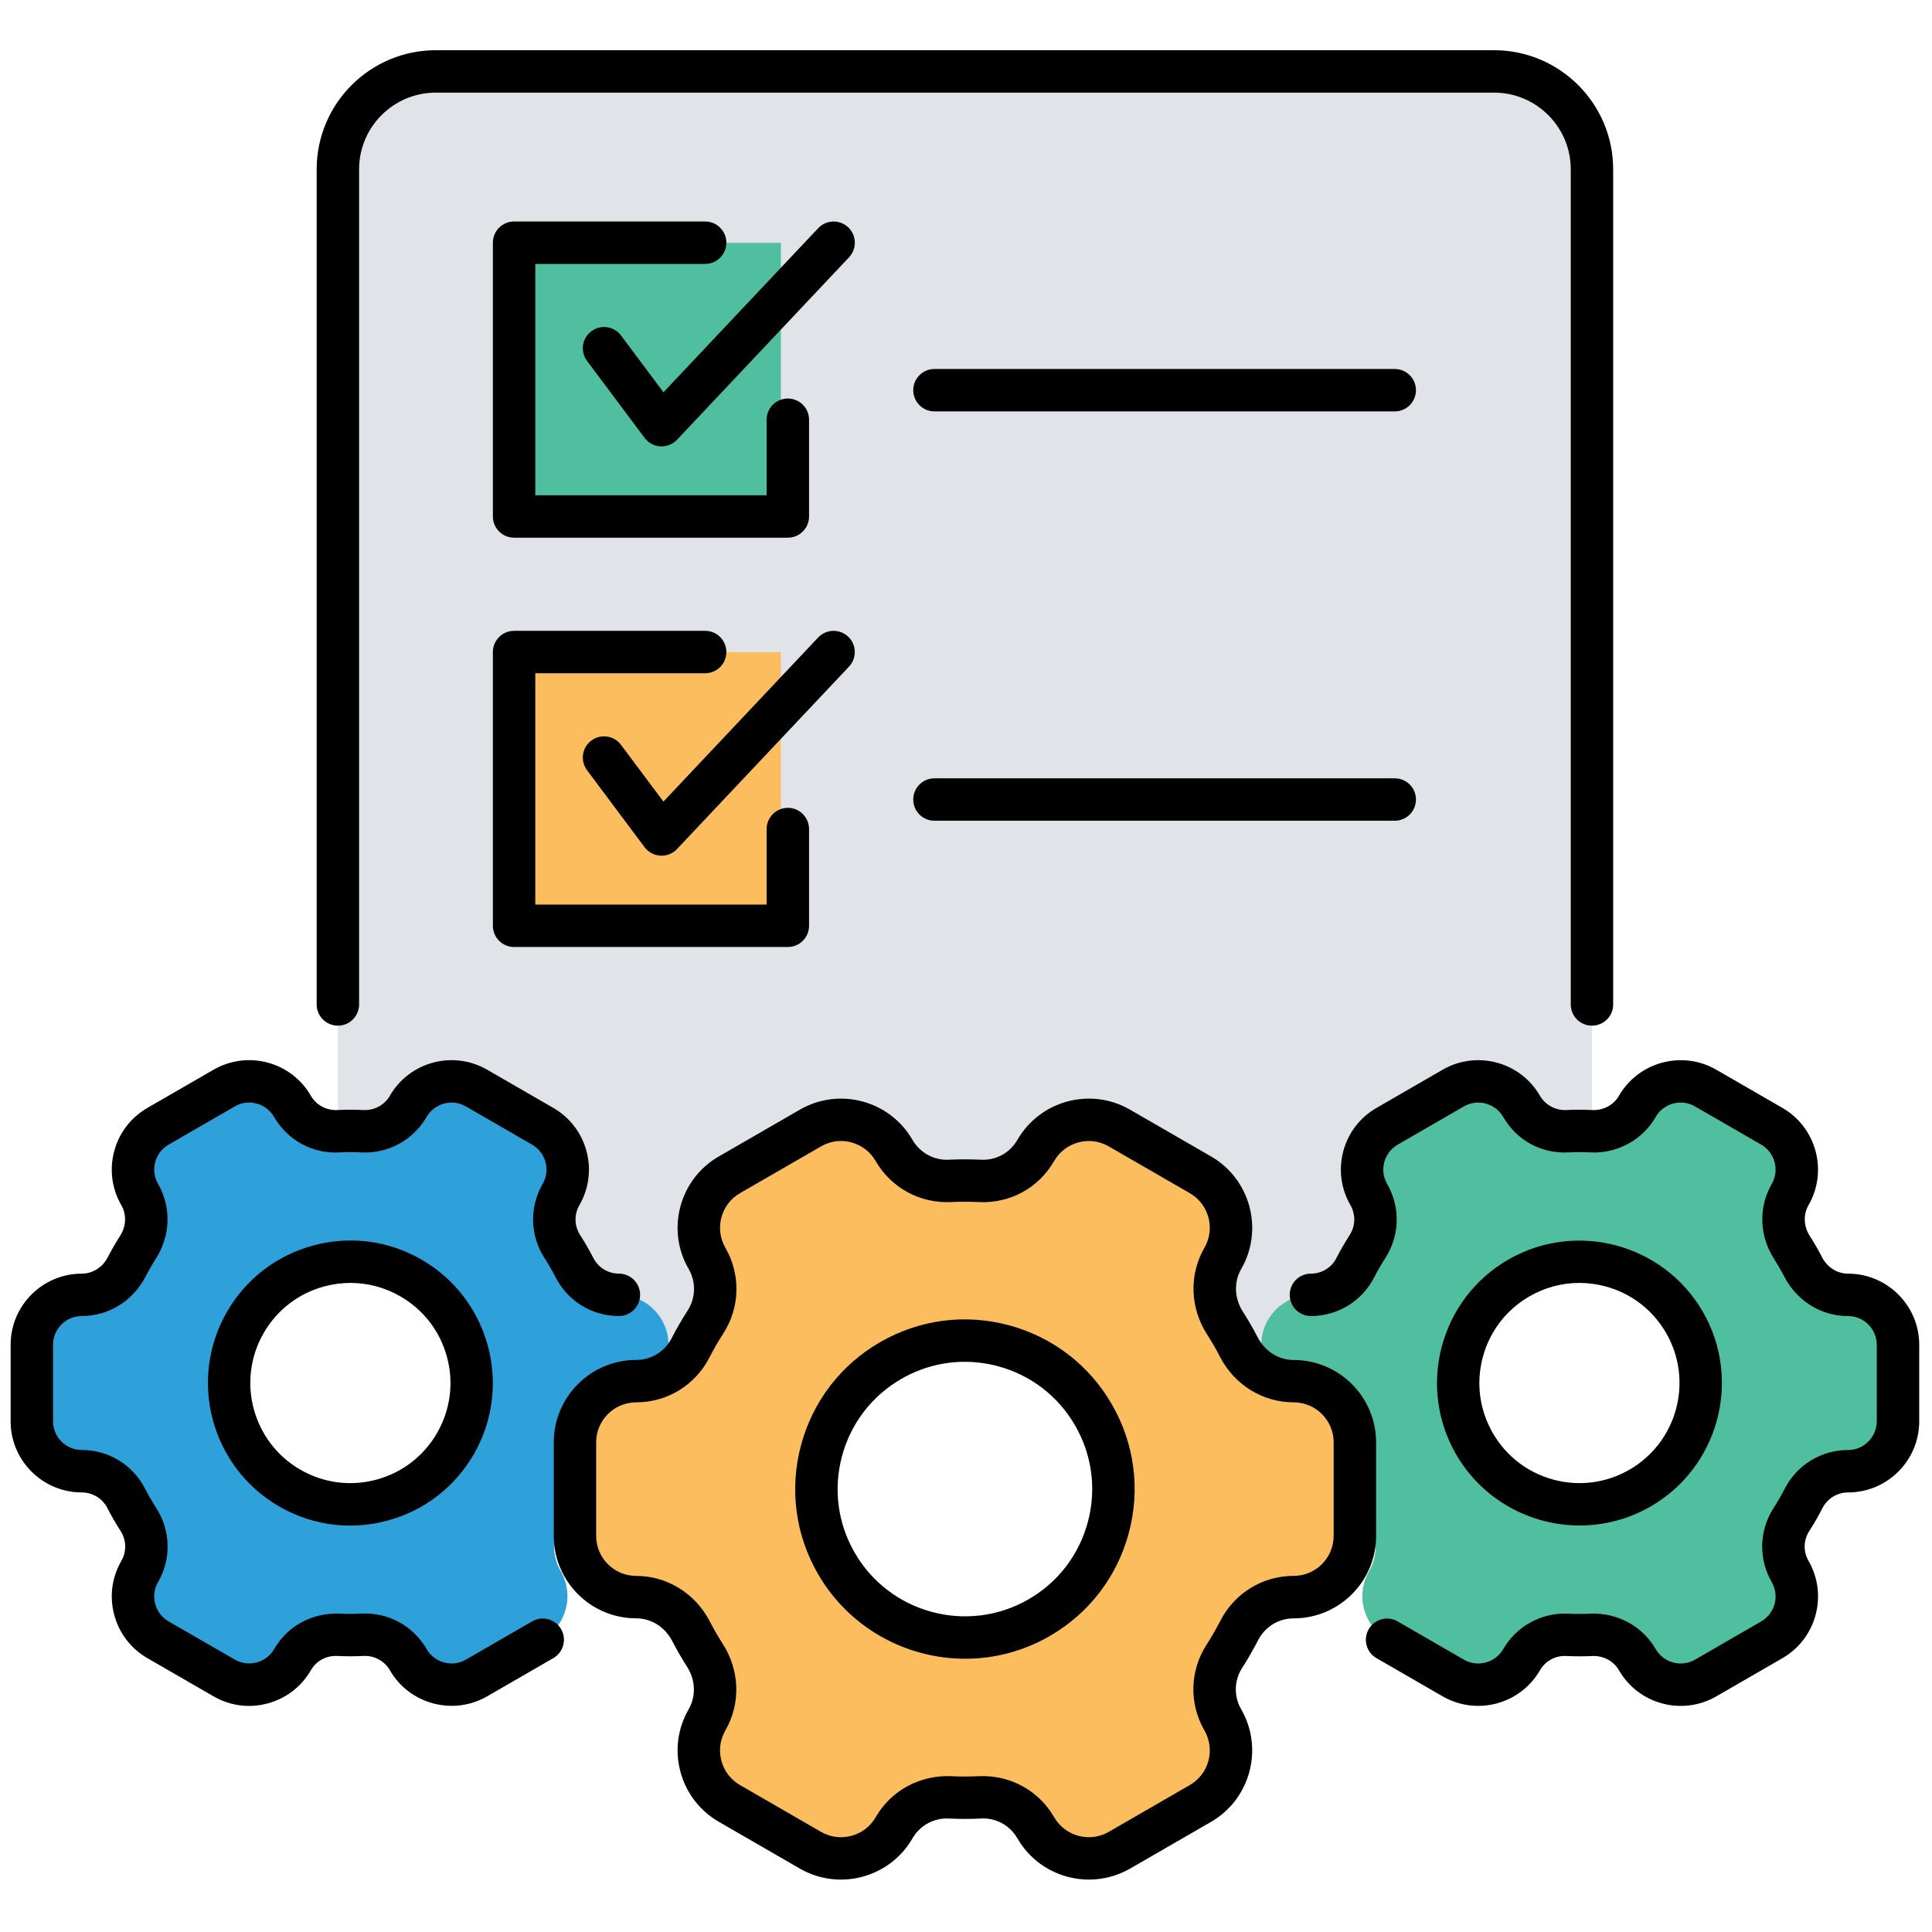 <svg xmlns="http://www.w3.org/2000/svg" xmlns:xlink="http://www.w3.org/1999/xlink" width="256" height="256" viewBox="0 0 256 256" xml:space="preserve"><g style="stroke: none; stroke-width: 0; stroke-dasharray: none; stroke-linecap: butt; stroke-linejoin: miter; stroke-miterlimit: 10; fill: none; fill-rule: nonzero; opacity: 1;" transform="translate(1.407 1.407) scale(2.81 2.81)">	<path d="M 74.568 56.864 V 7.483 c 0 -2.549 -2.067 -4.616 -4.616 -4.616 H 20.048 c -2.549 0 -4.616 2.067 -4.616 4.616 v 49.381 l 15.589 10.109 L 45 60.864 l 14.542 6.033 L 74.568 56.864 z" style="stroke: none; stroke-width: 1; stroke-dasharray: none; stroke-linecap: butt; stroke-linejoin: miter; stroke-miterlimit: 10; fill: rgb(224,228,232); fill-rule: nonzero; opacity: 1;" transform=" matrix(1 0 0 1 0 0) " stroke-linecap="round"></path>	<path d="M 86.625 60.562 c -0.895 0 -1.697 -0.515 -2.109 -1.31 c -0.082 -0.158 -0.168 -0.316 -0.258 -0.472 s -0.183 -0.309 -0.28 -0.459 c -0.483 -0.753 -0.527 -1.706 -0.08 -2.481 l 0 0 c 0.65 -1.126 0.264 -2.565 -0.861 -3.215 l -3.118 -1.8 c -1.126 -0.65 -2.565 -0.264 -3.215 0.861 l -0.001 0.001 c -0.441 0.764 -1.271 1.214 -2.152 1.171 c -0.383 -0.019 -0.767 -0.019 -1.152 0 c -0.879 0.043 -1.708 -0.409 -2.148 -1.171 l 0 -0.001 c -0.65 -1.126 -2.089 -1.511 -3.215 -0.861 l -3.118 1.8 c -1.126 0.65 -1.511 2.089 -0.861 3.215 l 0 0.001 c 0.44 0.762 0.417 1.705 -0.06 2.445 c -0.208 0.324 -0.4 0.657 -0.576 0.997 c -0.403 0.784 -1.208 1.278 -2.09 1.278 l -0.001 0 c -1.3 0 -2.354 1.054 -2.354 2.354 v 3.6 c 0 1.3 1.054 2.354 2.354 2.354 l 0 0 c 0.895 0 1.697 0.515 2.109 1.31 c 0.082 0.158 0.168 0.316 0.258 0.472 s 0.183 0.309 0.28 0.459 c 0.483 0.753 0.527 1.706 0.08 2.481 c -0.65 1.126 -0.264 2.565 0.861 3.215 l 3.118 1.8 c 1.126 0.65 2.565 0.264 3.215 -0.861 l 0.001 -0.001 c 0.441 -0.764 1.271 -1.214 2.152 -1.171 c 0.383 0.019 0.767 0.019 1.152 0 c 0.879 -0.043 1.708 0.409 2.148 1.171 l 0 0.001 c 0.65 1.126 2.089 1.511 3.215 0.861 l 3.118 -1.8 c 1.126 -0.65 1.511 -2.089 0.861 -3.215 l 0 -0.001 c -0.44 -0.762 -0.417 -1.705 0.06 -2.445 c 0.208 -0.324 0.4 -0.657 0.576 -0.997 c 0.403 -0.784 1.208 -1.278 2.09 -1.278 l 0.001 0 c 1.3 0 2.354 -1.054 2.354 -2.354 l 0 -3.6 C 88.979 61.616 87.925 60.562 86.625 60.562 z M 76.834 69.661 c -2.731 1.577 -6.224 0.641 -7.801 -2.09 s -0.641 -6.224 2.09 -7.801 s 6.224 -0.641 7.801 2.09 C 80.501 64.592 79.565 68.084 76.834 69.661 z" style="stroke: none; stroke-width: 1; stroke-dasharray: none; stroke-linecap: butt; stroke-linejoin: miter; stroke-miterlimit: 10; fill: rgb(79,191,159); fill-rule: nonzero; opacity: 1;" transform=" matrix(1 0 0 1 0 0) " stroke-linecap="round"></path>	<path d="M 28.668 60.562 c -0.895 0 -1.697 -0.515 -2.109 -1.31 c -0.082 -0.158 -0.168 -0.316 -0.258 -0.472 s -0.183 -0.309 -0.28 -0.459 c -0.483 -0.753 -0.527 -1.706 -0.08 -2.481 l 0 0 c 0.65 -1.126 0.264 -2.565 -0.861 -3.215 l -3.118 -1.8 c -1.126 -0.65 -2.565 -0.264 -3.215 0.861 l -0.001 0.001 c -0.441 0.764 -1.271 1.214 -2.152 1.171 c -0.383 -0.019 -0.767 -0.019 -1.152 0 c -0.879 0.043 -1.708 -0.409 -2.148 -1.171 l 0 -0.001 c -0.65 -1.126 -2.089 -1.511 -3.215 -0.861 l -3.118 1.8 c -1.126 0.65 -1.511 2.089 -0.861 3.215 l 0 0.001 c 0.44 0.762 0.417 1.705 -0.06 2.445 c -0.208 0.324 -0.4 0.657 -0.576 0.997 c -0.403 0.784 -1.208 1.278 -2.09 1.278 l -0.001 0 c -1.3 0 -2.354 1.054 -2.354 2.354 l 0 3.6 c 0 1.3 1.054 2.354 2.354 2.354 l 0 0 c 0.895 0 1.697 0.515 2.109 1.31 c 0.082 0.158 0.168 0.316 0.258 0.472 s 0.183 0.309 0.28 0.459 c 0.483 0.753 0.527 1.706 0.08 2.481 c -0.65 1.126 -0.264 2.565 0.861 3.215 l 3.118 1.8 c 1.126 0.65 2.565 0.264 3.215 -0.861 l 0.001 -0.001 c 0.441 -0.764 1.271 -1.214 2.152 -1.171 c 0.383 0.019 0.767 0.019 1.152 0 c 0.879 -0.043 1.708 0.409 2.148 1.171 l 0 0.001 c 0.65 1.126 2.089 1.511 3.215 0.861 l 3.118 -1.8 c 1.126 -0.65 1.511 -2.089 0.861 -3.215 l 0 -0.001 c -0.44 -0.762 -0.417 -1.705 0.06 -2.445 c 0.208 -0.324 0.401 -0.657 0.576 -0.997 c 0.403 -0.784 1.208 -1.278 2.09 -1.278 l 0.001 0 c 1.3 0 2.354 -1.054 2.354 -2.354 l 0 -3.6 C 31.021 61.616 29.968 60.562 28.668 60.562 z M 18.877 69.661 c -2.731 1.577 -6.224 0.641 -7.801 -2.09 s -0.641 -6.224 2.09 -7.801 s 6.224 -0.641 7.801 2.09 C 22.544 64.592 21.608 68.084 18.877 69.661 z" style="stroke: none; stroke-width: 1; stroke-dasharray: none; stroke-linecap: butt; stroke-linejoin: miter; stroke-miterlimit: 10; fill: rgb(46,160,218); fill-rule: nonzero; opacity: 1;" transform=" matrix(1 0 0 1 0 0) " stroke-linecap="round"></path>	<path d="M 60.503 64.626 c -1.097 0 -2.081 -0.631 -2.585 -1.605 c -0.1 -0.194 -0.206 -0.387 -0.316 -0.579 c -0.11 -0.191 -0.225 -0.379 -0.343 -0.563 c -0.592 -0.924 -0.646 -2.091 -0.098 -3.041 l 0 0 c 0.797 -1.38 0.324 -3.145 -1.056 -3.941 l -3.822 -2.207 c -1.38 -0.797 -3.145 -0.324 -3.941 1.056 l -0.001 0.001 c -0.54 0.936 -1.558 1.488 -2.638 1.435 c -0.469 -0.023 -0.94 -0.023 -1.412 0 c -1.078 0.052 -2.093 -0.501 -2.633 -1.435 l 0 -0.001 c -0.797 -1.38 -2.561 -1.853 -3.941 -1.056 l -3.822 2.207 c -1.38 0.797 -1.853 2.561 -1.056 3.941 l 0 0.001 c 0.539 0.934 0.511 2.091 -0.073 2.998 c -0.256 0.397 -0.491 0.805 -0.706 1.223 c -0.494 0.961 -1.481 1.567 -2.562 1.567 l -0.001 0 c -1.594 0 -2.885 1.292 -2.885 2.885 v 4.413 c 0 1.593 1.292 2.885 2.885 2.885 l 0 0 c 1.097 0 2.081 0.631 2.585 1.605 c 0.1 0.194 0.206 0.387 0.316 0.579 s 0.225 0.379 0.343 0.563 c 0.592 0.924 0.646 2.091 0.098 3.041 c -0.797 1.38 -0.324 3.145 1.056 3.941 l 3.822 2.206 c 1.38 0.797 3.145 0.324 3.941 -1.056 l 0.001 -0.001 c 0.54 -0.936 1.558 -1.488 2.638 -1.435 c 0.469 0.023 0.94 0.023 1.412 0 c 1.078 -0.052 2.093 0.501 2.633 1.435 l 0 0.001 c 0.797 1.38 2.561 1.853 3.941 1.056 l 3.822 -2.206 c 1.38 -0.797 1.853 -2.561 1.056 -3.941 l 0 -0.001 c -0.539 -0.934 -0.511 -2.091 0.073 -2.998 c 0.256 -0.397 0.491 -0.805 0.706 -1.223 c 0.494 -0.961 1.481 -1.567 2.562 -1.567 h 0.001 c 1.593 0 2.885 -1.292 2.885 -2.885 l 0 -4.413 C 63.389 65.918 62.097 64.626 60.503 64.626 z M 48.5 75.78 c -3.348 1.933 -7.63 0.786 -9.563 -2.562 c -1.933 -3.348 -0.786 -7.63 2.562 -9.563 c 3.348 -1.933 7.63 -0.786 9.563 2.562 C 52.996 69.566 51.848 73.847 48.5 75.78 z" style="stroke: none; stroke-width: 1; stroke-dasharray: none; stroke-linecap: butt; stroke-linejoin: miter; stroke-miterlimit: 10; fill: rgb(251,189,94); fill-rule: nonzero; opacity: 1;" transform=" matrix(1 0 0 1 0 0) " stroke-linecap="round"></path>	<path d="M 50.848 88.131 c -1.344 0 -2.653 -0.696 -3.372 -1.941 c -0.353 -0.612 -1.008 -0.982 -1.719 -0.938 c -0.5 0.024 -1.009 0.024 -1.509 0 c -0.713 -0.037 -1.369 0.325 -1.722 0.937 c -1.071 1.854 -3.452 2.492 -5.308 1.424 l -3.822 -2.207 c -0.899 -0.52 -1.542 -1.357 -1.811 -2.359 c -0.269 -1.003 -0.13 -2.05 0.388 -2.948 c 0.354 -0.612 0.325 -1.379 -0.074 -2.002 c -0.126 -0.198 -0.249 -0.398 -0.367 -0.604 c -0.118 -0.204 -0.231 -0.41 -0.338 -0.617 c -0.34 -0.657 -0.99 -1.065 -1.697 -1.065 c -2.142 0 -3.885 -1.743 -3.885 -3.886 v -4.413 c 0 -2.142 1.743 -3.885 3.885 -3.885 c 0.708 0 1.35 -0.393 1.674 -1.024 c 0.23 -0.448 0.485 -0.889 0.755 -1.308 c 0.382 -0.595 0.401 -1.344 0.047 -1.956 c -0.519 -0.899 -0.657 -1.946 -0.389 -2.949 c 0.269 -1.002 0.912 -1.84 1.811 -2.359 l 3.822 -2.206 c 1.854 -1.071 4.235 -0.435 5.308 1.422 c 0.354 0.613 1.021 0.979 1.718 0.938 c 0.501 -0.023 1.007 -0.023 1.508 0 c 0.713 0.042 1.371 -0.323 1.724 -0.936 c 1.072 -1.857 3.451 -2.497 5.309 -1.424 l 3.822 2.206 c 1.855 1.071 2.493 3.452 1.422 5.308 c -0.354 0.612 -0.325 1.38 0.073 2.003 c 0.126 0.195 0.249 0.396 0.367 0.603 c 0.118 0.203 0.232 0.412 0.34 0.622 c 0.338 0.653 0.988 1.062 1.695 1.062 c 2.143 0 3.886 1.743 3.886 3.885 v 4.413 c 0 2.143 -1.743 3.886 -3.886 3.886 c -0.708 0 -1.35 0.393 -1.674 1.023 c -0.229 0.443 -0.481 0.883 -0.753 1.307 c -0.385 0.597 -0.403 1.346 -0.05 1.956 c 1.072 1.856 0.434 4.238 -1.421 5.31 l -3.822 2.207 C 52.173 87.964 51.506 88.131 50.848 88.131 z M 39.156 53.302 c -0.327 0 -0.649 0.086 -0.939 0.254 l -3.822 2.206 c -0.436 0.252 -0.748 0.658 -0.878 1.145 s -0.063 0.994 0.188 1.431 c 0.729 1.265 0.692 2.813 -0.098 4.04 c -0.236 0.366 -0.457 0.749 -0.658 1.139 c -0.668 1.302 -1.991 2.11 -3.451 2.11 c -1.041 0 -1.887 0.846 -1.887 1.885 v 4.413 c 0 1.04 0.846 1.886 1.885 1.886 c 1.458 0 2.789 0.822 3.473 2.146 c 0.094 0.181 0.192 0.359 0.294 0.538 c 0.103 0.178 0.21 0.353 0.32 0.525 c 0.803 1.252 0.849 2.815 0.121 4.078 c -0.252 0.437 -0.319 0.944 -0.188 1.431 s 0.442 0.893 0.878 1.145 l 3.822 2.207 c 0.898 0.52 2.056 0.211 2.575 -0.69 c 0.73 -1.265 2.088 -1.995 3.554 -1.936 c 0.435 0.021 0.877 0.021 1.313 0 c 1.467 -0.065 2.819 0.671 3.548 1.934 c 0.521 0.901 1.675 1.212 2.576 0.692 l 3.822 -2.207 c 0.436 -0.252 0.748 -0.658 0.878 -1.145 c 0.131 -0.486 0.063 -0.994 -0.188 -1.431 c -0.73 -1.264 -0.692 -2.812 0.099 -4.04 c 0.236 -0.368 0.458 -0.752 0.656 -1.139 c 0.669 -1.301 1.992 -2.109 3.452 -2.109 c 1.04 0 1.887 -0.846 1.887 -1.886 v -4.413 c 0 -1.039 -0.846 -1.885 -1.886 -1.885 c -1.458 0 -2.789 -0.822 -3.474 -2.146 c -0.093 -0.182 -0.189 -0.359 -0.292 -0.535 c -0.104 -0.181 -0.21 -0.354 -0.319 -0.524 c -0.806 -1.257 -0.852 -2.821 -0.123 -4.083 c 0.521 -0.9 0.211 -2.056 -0.689 -2.575 l -3.822 -2.206 c -0.437 -0.252 -0.946 -0.32 -1.431 -0.188 c -0.486 0.13 -0.893 0.442 -1.145 0.878 c -0.73 1.266 -2.073 2.01 -3.554 1.936 c -0.435 -0.021 -0.878 -0.021 -1.315 0 c -1.458 0.066 -2.817 -0.67 -3.547 -1.935 c -0.252 -0.437 -0.659 -0.749 -1.145 -0.879 C 39.485 53.323 39.32 53.302 39.156 53.302 z M 45.013 77.717 c -2.767 0 -5.461 -1.436 -6.942 -3.999 c -1.068 -1.851 -1.352 -4.007 -0.799 -6.071 c 0.553 -2.064 1.877 -3.789 3.728 -4.857 c 1.85 -1.068 4.008 -1.354 6.071 -0.799 c 2.063 0.553 3.789 1.877 4.857 3.728 s 1.353 4.006 0.799 6.07 c -0.553 2.064 -1.877 3.789 -3.728 4.858 l 0 0 C 47.743 77.372 46.369 77.717 45.013 77.717 z M 48.5 75.78 h 0.01 H 48.5 z M 44.991 63.715 c -1.04 0 -2.066 0.272 -2.991 0.807 c -1.388 0.801 -2.381 2.095 -2.796 3.643 c -0.415 1.549 -0.202 3.165 0.6 4.554 c 1.653 2.864 5.33 3.85 8.196 2.196 c 1.389 -0.802 2.381 -2.096 2.796 -3.644 s 0.202 -3.165 -0.6 -4.553 c -0.801 -1.389 -2.095 -2.381 -3.643 -2.796 C 46.036 63.783 45.512 63.715 44.991 63.715 z" style="stroke: none; stroke-width: 1; stroke-dasharray: none; stroke-linecap: butt; stroke-linejoin: miter; stroke-miterlimit: 10; fill: rgb(0,0,0); fill-rule: nonzero; opacity: 1;" transform=" matrix(1 0 0 1 0 0) " stroke-linecap="round"></path>	<path d="M 69.201 79.94 c -0.568 0 -1.145 -0.145 -1.672 -0.448 l -3.122 -1.803 c -0.479 -0.276 -0.643 -0.888 -0.366 -1.366 c 0.276 -0.479 0.889 -0.643 1.366 -0.366 l 3.122 1.803 c 0.649 0.375 1.48 0.15 1.854 -0.496 c 0.63 -1.093 1.819 -1.734 3.07 -1.673 c 0.351 0.018 0.704 0.018 1.057 0 c 1.26 -0.045 2.435 0.581 3.064 1.672 c 0.374 0.647 1.206 0.872 1.854 0.497 l 3.122 -1.803 c 0.647 -0.374 0.87 -1.205 0.496 -1.854 c -0.631 -1.092 -0.599 -2.43 0.085 -3.491 c 0.191 -0.296 0.367 -0.601 0.526 -0.912 c 0.58 -1.127 1.723 -1.825 2.983 -1.825 c 0.749 0 1.358 -0.608 1.358 -1.356 v -3.605 c 0 -0.748 -0.609 -1.356 -1.357 -1.356 c -1.259 0 -2.408 -0.71 -2.999 -1.852 c -0.076 -0.147 -0.155 -0.291 -0.237 -0.435 c -0.081 -0.139 -0.166 -0.279 -0.254 -0.417 c -0.695 -1.085 -0.734 -2.436 -0.105 -3.525 c 0.374 -0.648 0.151 -1.479 -0.496 -1.854 l -3.122 -1.803 c -0.313 -0.182 -0.678 -0.229 -1.03 -0.136 c -0.35 0.094 -0.643 0.318 -0.823 0.633 c -0.632 1.093 -1.823 1.732 -3.071 1.672 c -0.351 -0.018 -0.704 -0.018 -1.057 0 c -1.279 0.065 -2.435 -0.58 -3.064 -1.672 c -0.374 -0.648 -1.206 -0.871 -1.854 -0.497 l -3.122 1.803 c -0.648 0.374 -0.871 1.205 -0.497 1.854 c 0.631 1.092 0.599 2.43 -0.085 3.491 c -0.19 0.296 -0.367 0.603 -0.528 0.915 c -0.577 1.124 -1.72 1.822 -2.981 1.822 c -0.553 0 -1 -0.447 -1 -1 s 0.447 -1 1 -1 c 0.509 0 0.97 -0.282 1.203 -0.737 c 0.191 -0.37 0.399 -0.731 0.624 -1.082 c 0.276 -0.43 0.29 -0.969 0.036 -1.409 c -0.448 -0.776 -0.567 -1.682 -0.336 -2.548 c 0.232 -0.866 0.788 -1.59 1.564 -2.038 l 3.122 -1.803 c 1.606 -0.925 3.661 -0.373 4.586 1.229 c 0.255 0.44 0.73 0.69 1.235 0.674 c 0.417 -0.02 0.834 -0.02 1.251 0 c 0.507 0.017 0.987 -0.232 1.24 -0.673 c 0.926 -1.604 2.984 -2.153 4.587 -1.23 l 3.122 1.803 c 1.603 0.925 2.153 2.981 1.229 4.586 c -0.254 0.44 -0.232 0.994 0.056 1.445 c 0.104 0.161 0.205 0.327 0.303 0.496 c 0.101 0.174 0.193 0.345 0.282 0.518 c 0.246 0.474 0.715 0.77 1.223 0.77 c 1.852 0 3.357 1.506 3.357 3.356 v 3.605 c 0 1.851 -1.506 3.356 -3.357 3.356 c -0.509 0 -0.971 0.283 -1.205 0.738 c -0.188 0.369 -0.397 0.73 -0.624 1.083 c -0.275 0.428 -0.289 0.967 -0.034 1.407 c 0.925 1.604 0.374 3.661 -1.229 4.586 l -3.122 1.803 c -1.606 0.926 -3.661 0.373 -4.586 -1.229 c -0.254 -0.44 -0.73 -0.69 -1.237 -0.675 c -0.42 0.019 -0.836 0.019 -1.25 0 c -0.51 -0.029 -0.986 0.233 -1.24 0.673 C 71.494 79.339 70.362 79.94 69.201 79.94 z M 73.989 71.433 c -2.323 0 -4.586 -1.204 -5.829 -3.357 c -1.853 -3.209 -0.749 -7.325 2.459 -9.178 c 3.208 -1.851 7.325 -0.75 9.178 2.459 s 0.749 7.325 -2.459 9.178 C 76.282 71.144 75.129 71.433 73.989 71.433 z M 73.972 59.995 c -0.818 0 -1.625 0.215 -2.353 0.635 c -1.092 0.63 -1.872 1.647 -2.198 2.864 c -0.326 1.218 -0.159 2.489 0.472 3.581 c 0.63 1.092 1.647 1.872 2.864 2.198 c 1.221 0.327 2.489 0.157 3.581 -0.472 c 2.253 -1.301 3.027 -4.192 1.727 -6.445 c -0.63 -1.092 -1.647 -1.872 -2.864 -2.198 C 74.793 60.049 74.381 59.995 73.972 59.995 z" style="stroke: none; stroke-width: 1; stroke-dasharray: none; stroke-linecap: butt; stroke-linejoin: miter; stroke-miterlimit: 10; fill: rgb(0,0,0); fill-rule: nonzero; opacity: 1;" transform=" matrix(1 0 0 1 0 0) " stroke-linecap="round"></path>	<path d="M 11.245 79.943 c -0.582 0 -1.156 -0.152 -1.673 -0.451 L 6.45 77.689 c -0.776 -0.448 -1.332 -1.172 -1.564 -2.038 c -0.232 -0.866 -0.113 -1.771 0.335 -2.548 c 0.254 -0.44 0.241 -0.979 -0.034 -1.408 c -0.227 -0.352 -0.435 -0.713 -0.625 -1.084 c -0.233 -0.454 -0.695 -0.736 -1.204 -0.736 C 1.506 69.875 0 68.369 0 66.519 v -3.605 c 0 -1.851 1.506 -3.356 3.357 -3.356 c 0.508 0 0.977 -0.295 1.223 -0.771 c 0.09 -0.174 0.183 -0.345 0.281 -0.515 c 0.098 -0.169 0.199 -0.335 0.303 -0.498 c 0.289 -0.451 0.311 -1.005 0.056 -1.445 c -0.448 -0.777 -0.567 -1.682 -0.335 -2.548 c 0.232 -0.866 0.788 -1.59 1.564 -2.038 l 3.122 -1.803 c 0.777 -0.446 1.681 -0.565 2.547 -0.335 c 0.866 0.232 1.59 0.788 2.039 1.564 c 0.254 0.44 0.728 0.695 1.24 0.674 c 0.416 -0.02 0.832 -0.02 1.25 0 c 0.501 0.023 0.982 -0.233 1.236 -0.674 c 0.927 -1.604 2.983 -2.153 4.586 -1.229 l 3.122 1.803 c 0.776 0.448 1.332 1.172 1.564 2.038 c 0.232 0.866 0.113 1.771 -0.335 2.548 c -0.254 0.44 -0.241 0.979 0.034 1.408 c 0.226 0.351 0.434 0.712 0.625 1.082 c 0.234 0.456 0.696 0.738 1.204 0.738 c 0.552 0 1 0.447 1 1 s -0.448 1 -1 1 c -1.261 0 -2.404 -0.698 -2.982 -1.823 c -0.161 -0.311 -0.336 -0.617 -0.528 -0.914 c -0.683 -1.062 -0.716 -2.398 -0.086 -3.491 c 0.182 -0.314 0.23 -0.68 0.136 -1.03 c -0.094 -0.35 -0.318 -0.643 -0.632 -0.823 l -3.122 -1.803 c -0.646 -0.374 -1.479 -0.151 -1.854 0.497 c -0.632 1.094 -1.819 1.735 -3.066 1.672 c -0.354 -0.018 -0.706 -0.019 -1.056 0 c -1.251 0.07 -2.439 -0.579 -3.069 -1.671 c -0.181 -0.314 -0.474 -0.54 -0.825 -0.634 c -0.349 -0.094 -0.716 -0.046 -1.029 0.136 L 7.45 53.475 c -0.314 0.181 -0.539 0.474 -0.632 0.823 c -0.094 0.351 -0.046 0.716 0.136 1.03 c 0.629 1.09 0.589 2.44 -0.104 3.523 c -0.088 0.138 -0.173 0.278 -0.256 0.422 c -0.083 0.143 -0.161 0.286 -0.237 0.432 c -0.59 1.142 -1.74 1.852 -2.999 1.852 C 2.609 61.557 2 62.165 2 62.913 v 3.605 c 0 0.748 0.609 1.356 1.357 1.356 c 1.262 0 2.405 0.698 2.983 1.823 c 0.161 0.313 0.337 0.618 0.528 0.915 c 0.682 1.061 0.715 2.397 0.085 3.49 c -0.182 0.314 -0.23 0.68 -0.136 1.03 c 0.094 0.35 0.318 0.643 0.632 0.823 l 3.123 1.803 c 0.647 0.374 1.479 0.151 1.854 -0.496 c 0.629 -1.093 1.795 -1.718 3.064 -1.673 c 0.353 0.018 0.706 0.018 1.057 0 c 1.264 -0.066 2.438 0.579 3.07 1.672 c 0.375 0.647 1.206 0.873 1.854 0.497 l 3.121 -1.803 c 0.478 -0.277 1.089 -0.113 1.366 0.366 c 0.276 0.479 0.112 1.09 -0.366 1.366 l -3.122 1.803 c -1.605 0.923 -3.661 0.373 -4.585 -1.229 c -0.255 -0.441 -0.74 -0.702 -1.241 -0.675 c -0.416 0.02 -0.832 0.02 -1.25 0 c -0.514 -0.022 -0.983 0.234 -1.236 0.674 c -0.448 0.776 -1.172 1.332 -2.039 1.564 C 11.83 79.904 11.536 79.943 11.245 79.943 z M 16.011 71.438 c -1.165 0 -2.313 -0.306 -3.349 -0.903 l 0 0 c -3.208 -1.853 -4.312 -5.97 -2.459 -9.178 c 0.897 -1.555 2.346 -2.666 4.08 -3.13 c 1.733 -0.466 3.544 -0.227 5.098 0.671 c 3.208 1.853 4.312 5.97 2.459 9.178 c -0.897 1.555 -2.346 2.666 -4.08 3.13 C 17.182 71.36 16.594 71.438 16.011 71.438 z M 16.028 59.995 c -0.41 0 -0.822 0.054 -1.229 0.163 c -1.217 0.326 -2.235 1.106 -2.865 2.198 c -1.301 2.253 -0.526 5.145 1.727 6.445 l 0 0 c 1.091 0.63 2.362 0.8 3.581 0.472 c 1.217 -0.326 2.235 -1.106 2.865 -2.198 c 0.63 -1.092 0.798 -2.363 0.472 -3.58 c -0.326 -1.218 -1.107 -2.235 -2.199 -2.865 C 17.653 60.21 16.846 59.995 16.028 59.995 z" style="stroke: none; stroke-width: 1; stroke-dasharray: none; stroke-linecap: butt; stroke-linejoin: miter; stroke-miterlimit: 10; fill: rgb(0,0,0); fill-rule: nonzero; opacity: 1;" transform=" matrix(1 0 0 1 0 0) " stroke-linecap="round"></path>	<path d="M 74.568 47.864 c -0.553 0 -1 -0.447 -1 -1 V 7.483 c 0 -1.994 -1.622 -3.616 -3.616 -3.616 H 20.048 c -1.994 0 -3.616 1.622 -3.616 3.616 v 39.381 c 0 0.553 -0.448 1 -1 1 s -1 -0.447 -1 -1 V 7.483 c 0 -3.097 2.519 -5.616 5.616 -5.616 h 49.904 c 3.097 0 5.616 2.52 5.616 5.616 v 39.381 C 75.568 47.417 75.121 47.864 74.568 47.864 z" style="stroke: none; stroke-width: 1; stroke-dasharray: none; stroke-linecap: butt; stroke-linejoin: miter; stroke-miterlimit: 10; fill: rgb(0,0,0); fill-rule: nonzero; opacity: 1;" transform=" matrix(1 0 0 1 0 0) " stroke-linecap="round"></path>	<rect x="23.74" y="10.95" rx="0" ry="0" width="12.58" height="12.58" style="stroke: none; stroke-width: 1; stroke-dasharray: none; stroke-linecap: butt; stroke-linejoin: miter; stroke-miterlimit: 10; fill: rgb(79,191,159); fill-rule: nonzero; opacity: 1;" transform=" matrix(1 0 0 1 0 0) "></rect>	<rect x="23.74" y="30.25" rx="0" ry="0" width="12.58" height="12.58" style="stroke: none; stroke-width: 1; stroke-dasharray: none; stroke-linecap: butt; stroke-linejoin: miter; stroke-miterlimit: 10; fill: rgb(251,189,94); fill-rule: nonzero; opacity: 1;" transform=" matrix(1 0 0 1 0 0) "></rect>	<path d="M 36.65 24.854 H 23.741 c -0.552 0 -1 -0.448 -1 -1 V 10.944 c 0 -0.552 0.448 -1 1 -1 h 9.01 c 0.552 0 1 0.448 1 1 s -0.448 1 -1 1 h -8.01 v 10.909 H 35.65 v -3.562 c 0 -0.552 0.448 -1 1 -1 s 1 0.448 1 1 v 4.562 C 37.65 24.406 37.202 24.854 36.65 24.854 z" style="stroke: none; stroke-width: 1; stroke-dasharray: none; stroke-linecap: butt; stroke-linejoin: miter; stroke-miterlimit: 10; fill: rgb(0,0,0); fill-rule: nonzero; opacity: 1;" transform=" matrix(1 0 0 1 0 0) " stroke-linecap="round"></path>	<path d="M 30.695 20.548 c -0.019 0 -0.038 0 -0.057 -0.001 c -0.295 -0.017 -0.567 -0.164 -0.744 -0.4 l -2.712 -3.629 c -0.331 -0.442 -0.24 -1.069 0.203 -1.4 c 0.443 -0.33 1.068 -0.239 1.4 0.203 l 2 2.676 l 7.296 -7.738 c 0.379 -0.402 1.012 -0.42 1.414 -0.042 c 0.402 0.379 0.42 1.012 0.042 1.414 l -8.112 8.604 C 31.233 20.435 30.97 20.548 30.695 20.548 z" style="stroke: none; stroke-width: 1; stroke-dasharray: none; stroke-linecap: butt; stroke-linejoin: miter; stroke-miterlimit: 10; fill: rgb(0,0,0); fill-rule: nonzero; opacity: 1;" transform=" matrix(1 0 0 1 0 0) " stroke-linecap="round"></path>	<path d="M 36.65 44.155 H 23.741 c -0.552 0 -1 -0.448 -1 -1 V 30.246 c 0 -0.552 0.448 -1 1 -1 h 9.01 c 0.552 0 1 0.448 1 1 s -0.448 1 -1 1 h -8.01 v 10.909 H 35.65 v -3.562 c 0 -0.552 0.448 -1 1 -1 s 1 0.448 1 1 v 4.562 C 37.65 43.708 37.202 44.155 36.65 44.155 z" style="stroke: none; stroke-width: 1; stroke-dasharray: none; stroke-linecap: butt; stroke-linejoin: miter; stroke-miterlimit: 10; fill: rgb(0,0,0); fill-rule: nonzero; opacity: 1;" transform=" matrix(1 0 0 1 0 0) " stroke-linecap="round"></path>	<path d="M 30.695 39.849 c -0.019 0 -0.038 0 -0.057 -0.001 c -0.295 -0.017 -0.567 -0.163 -0.744 -0.4 l -2.712 -3.628 c -0.331 -0.442 -0.24 -1.069 0.202 -1.399 c 0.443 -0.331 1.068 -0.24 1.399 0.202 l 2 2.675 l 7.296 -7.737 c 0.379 -0.402 1.012 -0.42 1.414 -0.042 s 0.42 1.012 0.042 1.414 l -8.112 8.603 C 31.233 39.736 30.97 39.849 30.695 39.849 z" style="stroke: none; stroke-width: 1; stroke-dasharray: none; stroke-linecap: butt; stroke-linejoin: miter; stroke-miterlimit: 10; fill: rgb(0,0,0); fill-rule: nonzero; opacity: 1;" transform=" matrix(1 0 0 1 0 0) " stroke-linecap="round"></path>	<path d="M 65.268 18.899 H 43.563 c -0.552 0 -1 -0.448 -1 -1 s 0.448 -1 1 -1 h 21.705 c 0.553 0 1 0.448 1 1 S 65.82 18.899 65.268 18.899 z" style="stroke: none; stroke-width: 1; stroke-dasharray: none; stroke-linecap: butt; stroke-linejoin: miter; stroke-miterlimit: 10; fill: rgb(0,0,0); fill-rule: nonzero; opacity: 1;" transform=" matrix(1 0 0 1 0 0) " stroke-linecap="round"></path>	<path d="M 65.268 38.201 H 43.563 c -0.552 0 -1 -0.448 -1 -1 s 0.448 -1 1 -1 h 21.705 c 0.553 0 1 0.448 1 1 S 65.82 38.201 65.268 38.201 z" style="stroke: none; stroke-width: 1; stroke-dasharray: none; stroke-linecap: butt; stroke-linejoin: miter; stroke-miterlimit: 10; fill: rgb(0,0,0); fill-rule: nonzero; opacity: 1;" transform=" matrix(1 0 0 1 0 0) " stroke-linecap="round"></path></g></svg>